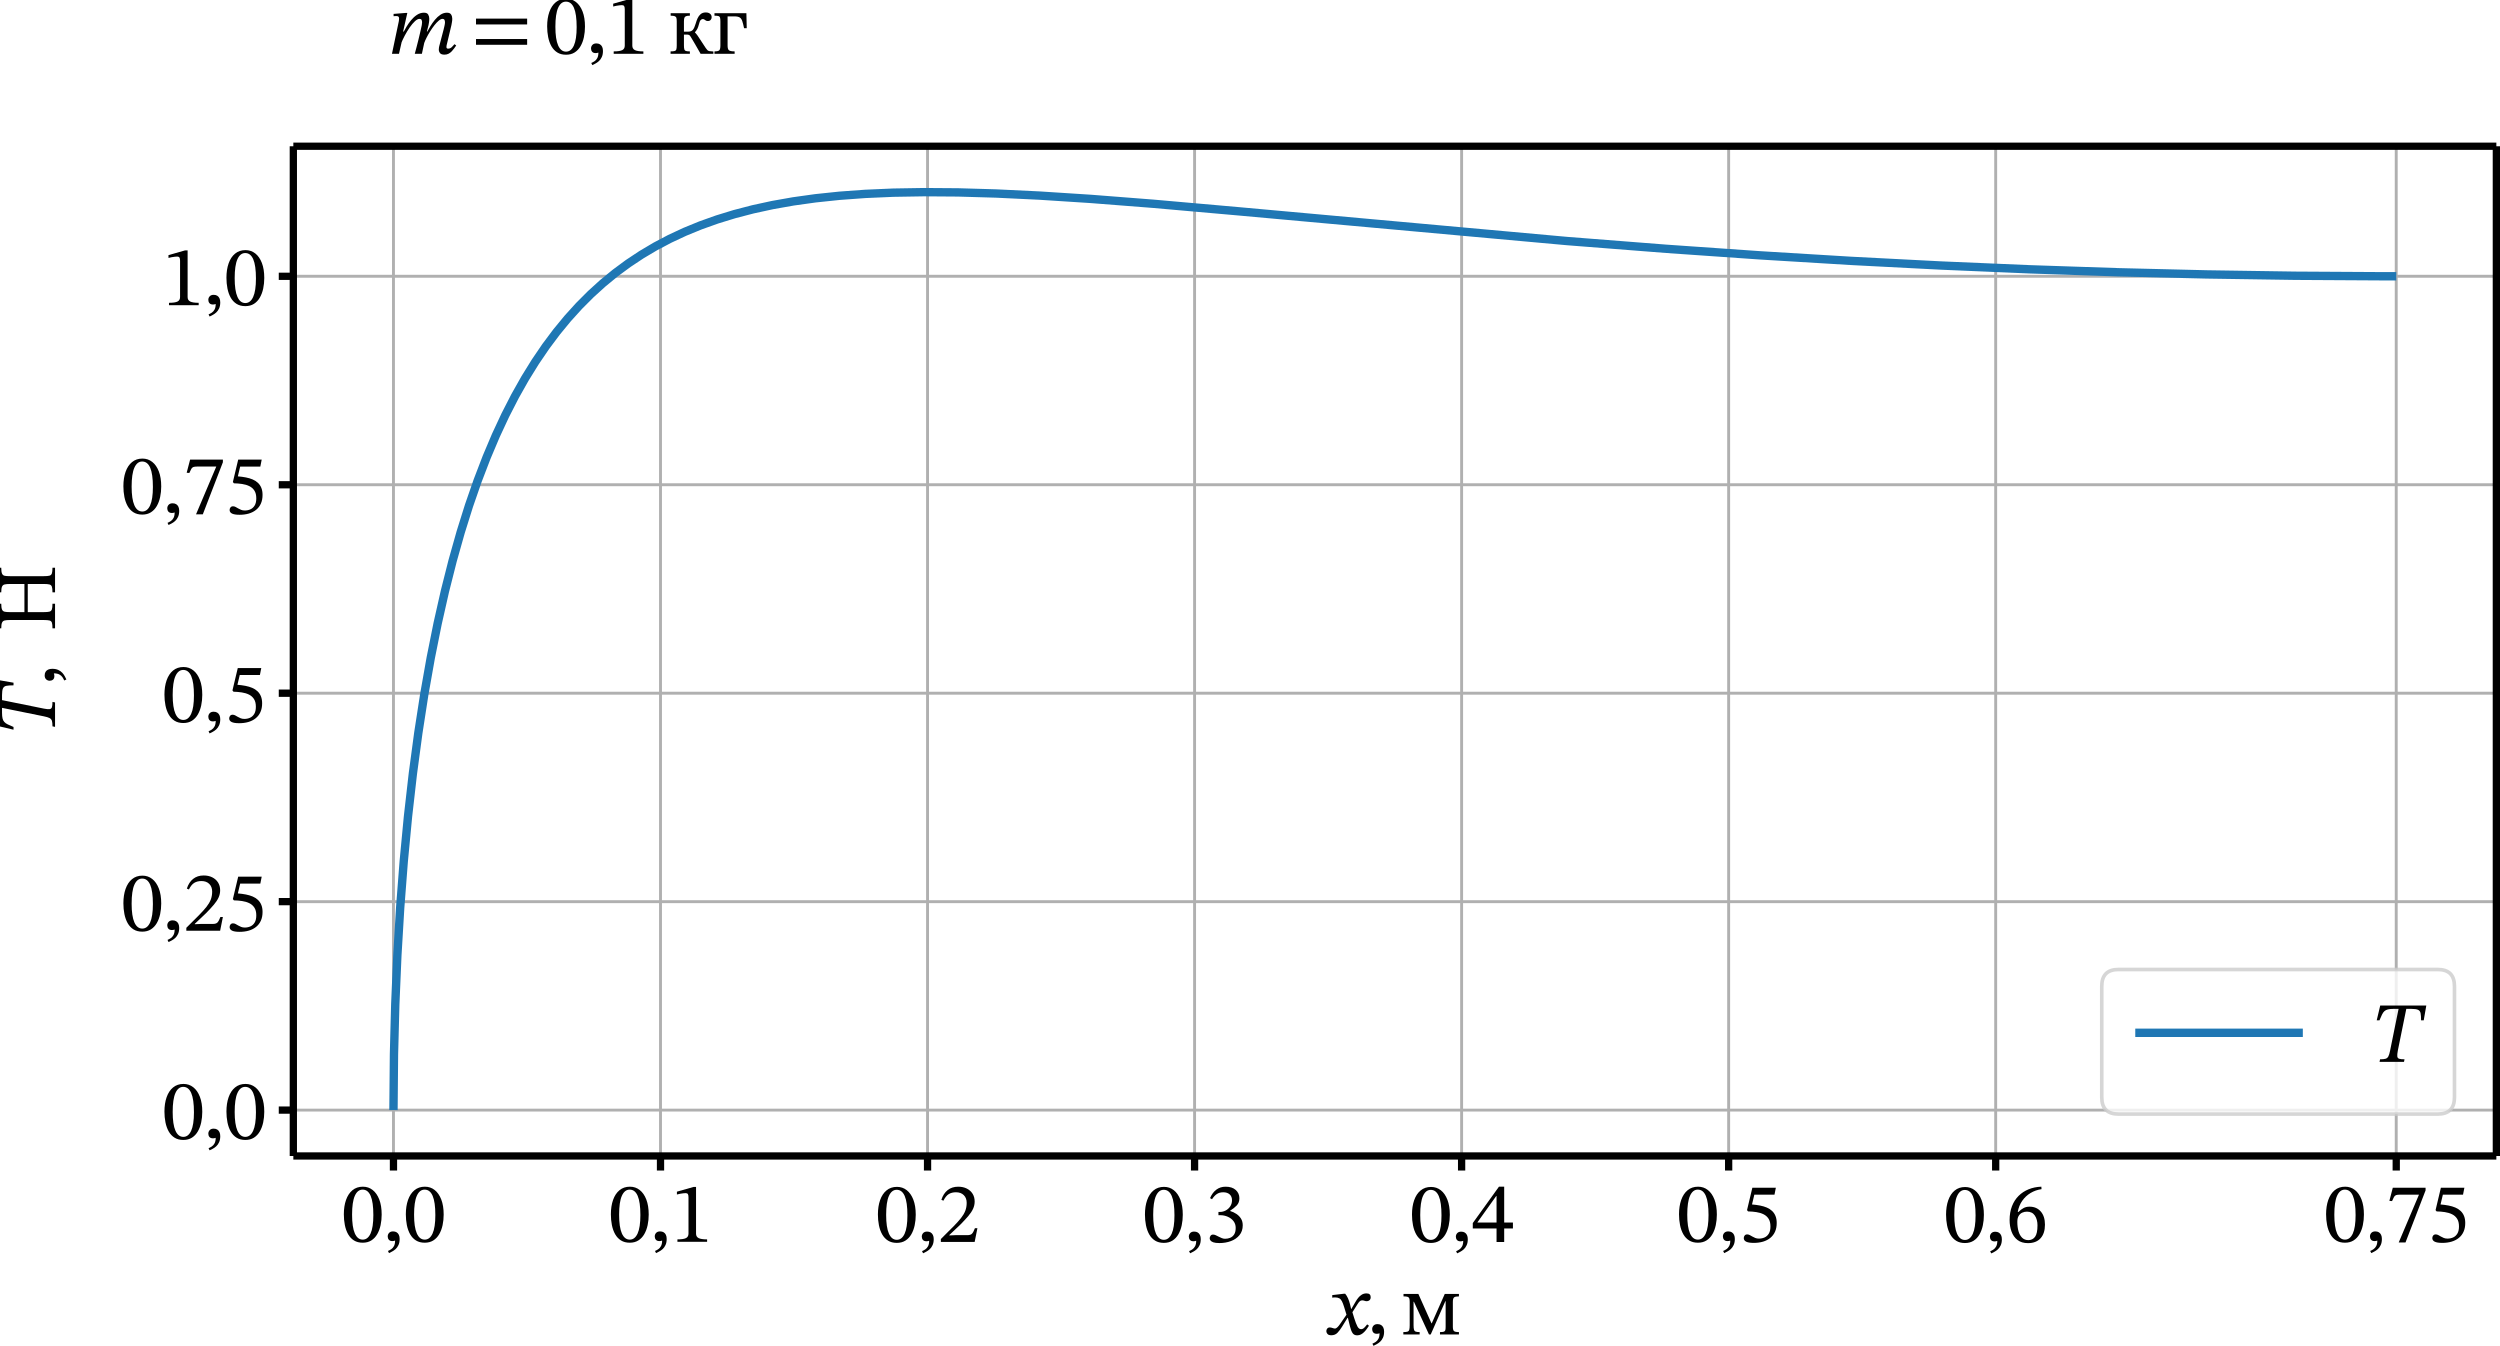 <svg width="686.33pt" height="369.4pt" version="1.1" viewBox="0 0 686.33 369.4" xmlns="http://www.w3.org/2000/svg" xmlns:xlink="http://www.w3.org/1999/xlink"><defs><style type="text/css">*{stroke-linejoin: round; stroke-linecap: butt}</style></defs><g transform="translate(-92.27,-121.13)"><path d="m172.8 438.48h604.8v-277.2h-604.8z" fill="#fff"/><path d="m200.29 438.48v-277.2" clip-path="url(#c)" fill="none" stroke="#b0b0b0" stroke-linecap="square" stroke-width=".8"/><defs><path id="d" d="m0 0v4" stroke="#000" stroke-width="2"/></defs><use x="200.291" y="438.48" stroke="#000000" stroke-width="2" xlink:href="#d"/><g transform="matrix(.23 0 0 -.23 186.03 462.22)"><defs><path id="a" transform="scale(.016)" d="m1581-70q-384 0-653 169-269 170-436 464-166 295-243 679-76 384-76 806 0 608 163 1072t480 726q317 263 778 263 416 0 729-247 314-246 493-710t179-1123q0-410-80-788-80-377-250-672-169-294-438-467-269-172-646-172zm0 230q377 0 585 454 208 455 208 1376 0 973-202 1437-201 464-598 464-377 0-582-461-205-460-205-1414 0-928 205-1392t589-464z"/><path id="b" transform="scale(.016)" d="m448-845-77 160q122 51 243 131 122 80 205 234t83 410q-102-39-198-39-186 0-269 102-83 103-83 244 0 153 102 265 103 112 295 112 160 0 268-67 109-67 167-192t58-304q0-269-87-454-86-186-214-301t-263-185q-134-71-230-116z"/></defs><use transform="translate(0 .797)" xlink:href="#a"/><use transform="translate(49.5 .797)" xlink:href="#b"/><use transform="translate(74 .797)" xlink:href="#a"/></g><path d="m273.6 438.48v-277.2" clip-path="url(#c)" fill="none" stroke="#b0b0b0" stroke-linecap="square" stroke-width=".8"/><use x="273.601" y="438.48" stroke="#000000" stroke-width="2" xlink:href="#d"/><g transform="matrix(.23 0 0 -.23 259.34 462.22)"><defs><path id="g" transform="scale(.016)" d="m2726 0h-2214v179q454 0 640 96t186 333v2707q0 167-45 240-45 74-167 74-64 0-179-13t-243-36q-128-22-230-54v212l1241 352h186v-3482q0-237 192-333t633-96z"/></defs><use transform="translate(0 .797)" xlink:href="#a"/><use transform="translate(49.5 .797)" xlink:href="#b"/><use transform="translate(74 .797)" xlink:href="#g"/></g><path d="m346.91 438.48v-277.2" clip-path="url(#c)" fill="none" stroke="#b0b0b0" stroke-linecap="square" stroke-width=".8"/><use x="346.911" y="438.48" stroke="#000000" stroke-width="2" xlink:href="#d"/><g transform="matrix(.23 0 0 -.23 332.65 462.22)"><defs><path id="j" transform="scale(.016)" d="m2765 0h-2522v218l973 972q320 327 531 592 211 266 317 535t106 601q0 359-215 573-214 215-585 215-314 0-535-135-221-134-400-493l-153 64q147 468 467 724t787 256q365 0 640-138t432-384 157-586q0-281-119-541-118-259-352-534-233-275-572-621l-845-800v-32l448 20h889q256 0 358 115 103 115 212 403h186z"/></defs><use transform="translate(0 .594)" xlink:href="#a"/><use transform="translate(49.5 .594)" xlink:href="#b"/><use transform="translate(74 .594)" xlink:href="#j"/></g><path d="m420.22 438.48v-277.2" clip-path="url(#c)" fill="none" stroke="#b0b0b0" stroke-linecap="square" stroke-width=".8"/><use x="420.22" y="438.48" stroke="#000000" stroke-width="2" xlink:href="#d"/><g transform="matrix(.23 0 0 -.23 405.96 462.22)"><defs><path id="t" transform="scale(.016)" d="m1094-83q-288 0-442 55-153 54-214 134-60 80-60 163 0 102 64 191 64 90 185 90 96 0 201-48 106-48 221-109 116-60 234-108 119-48 240-48 205 0 384 73 179 74 294 250 116 176 116 490 0 288-160 499t-426 329q-265 119-573 119h-128v243h122q218 0 422 109 205 109 336 307 132 198 132 454 0 282-176 439t-477 157q-288 0-480-132-192-131-359-387l-147 83q179 416 473 634 295 218 686 218 492 0 761-247 269-246 269-611 0-333-195-538-195-204-496-396v-20q256-76 470-220 215-144 343-352t128-496q0-436-244-734-243-297-640-444-396-147-864-147z"/></defs><use transform="translate(0 .594)" xlink:href="#a"/><use transform="translate(49.5 .594)" xlink:href="#b"/><use transform="translate(74 .594)" xlink:href="#t"/></g><path d="m493.53 438.48v-277.2" clip-path="url(#c)" fill="none" stroke="#b0b0b0" stroke-linecap="square" stroke-width=".8"/><use x="493.53" y="438.48" stroke="#000000" stroke-width="2" xlink:href="#d"/><g transform="matrix(.23 0 0 -.23 479.27 462.22)"><defs><path id="s" transform="scale(.016)" d="m2426 0h-570v1011h-1773v403l1952 2714h391v-2675h652v-442h-652zm-1991 1478v-25h1421v1977h-26z"/></defs><use transform="translate(0 .5)" xlink:href="#a"/><use transform="translate(49.5 .5)" xlink:href="#b"/><use transform="translate(74 .5)" xlink:href="#s"/></g><path d="m566.84 438.48v-277.2" clip-path="url(#c)" fill="none" stroke="#b0b0b0" stroke-linecap="square" stroke-width=".8"/><use x="566.84" y="438.48" stroke="#000000" stroke-width="2" xlink:href="#d"/><g transform="matrix(.23 0 0 -.23 552.58 462.22)"><defs><path id="f" transform="scale(.016)" d="m1114-83q-372 0-554 89-182 90-182 269 0 109 67 192t189 83q96 0 188-48 93-48 192-109 100-60 221-108 122-48 275-48 231 0 426 89 195 90 313 288 119 199 119 532 0 358-141 575-141 218-378 333-236 116-534 160-297 45-617 52l-77 96 397 1670h1753l-102-518h-1504l-173-730q320-26 598-80 279-54 506-150t393-253q167-157 256-378 90-221 90-521 0-372-125-650-124-278-355-464-230-186-544-279-313-92-697-92z"/></defs><use transform="translate(0 .797)" xlink:href="#a"/><use transform="translate(49.5 .797)" xlink:href="#b"/><use transform="translate(74 .797)" xlink:href="#f"/></g><path d="m640.15 438.48v-277.2" clip-path="url(#c)" fill="none" stroke="#b0b0b0" stroke-linecap="square" stroke-width=".8"/><use x="640.15" y="438.48" stroke="#000000" stroke-width="2" xlink:href="#d"/><g transform="matrix(.23 0 0 -.23 625.89 462.22)"><defs><path id="r" transform="scale(.016)" d="m1658-77q-474 0-778 233-304 234-448 628t-144 861q0 576 176 1030 176 455 493 771 317 317 749 493t950 195l13-185q-448-64-820-288-371-224-621-583-249-358-332-825l45-7q198 192 390 294 192 103 442 103 525 0 838-359 314-358 314-985 0-653-330-1015-329-361-937-361zm25 224q320 0 502 246 183 247 183 855 0 435-195 729-195 295-592 295-186 0-349-74-163-73-266-240-102-166-102-448 0-396 89-704 90-307 272-483 183-176 458-176z"/></defs><use transform="translate(0 .406)" xlink:href="#a"/><use transform="translate(49.5 .406)" xlink:href="#b"/><use transform="translate(74 .406)" xlink:href="#r"/></g><path d="m750.11 438.48v-277.2" clip-path="url(#c)" fill="none" stroke="#b0b0b0" stroke-linecap="square" stroke-width=".8"/><use x="750.115" y="438.48" stroke="#000000" stroke-width="2" xlink:href="#d"/><g transform="matrix(.23 0 0 -.23 730.22 462.22)"><defs><path id="i" transform="scale(.016)" d="m1472-51h-506l1511 3565h-1427q-180 0-276-32t-157-135q-60-102-150-313l-198 19 256 979h2445v-198z"/></defs><use transform="translate(0 .797)" xlink:href="#a"/><use transform="translate(49.5 .797)" xlink:href="#b"/><use transform="translate(74 .797)" xlink:href="#i"/><use transform="translate(123.5 .797)" xlink:href="#f"/></g><g transform="matrix(.23 0 0 -.23 457.26 487.51)"><defs><path id="k" transform="scale(.016)" d="m2067-64q-237 0-349 173t-188 486l-173 711-71 108-198 647q-83 269-163 422-80 154-199 218-118 64-310 64-51 0-99-4-48-3-112-15v192l870 102h96q115-134 208-339t157-467l90-391 64-121 153-500q135-428 243-627 109-198 269-198 128 0 233 102 106 103 222 256l134-102q-64-103-154-228-89-124-198-236t-240-183q-131-70-285-70zm-1933 6q-204 0-287 99-84 100-84 209 0 108 68 191 67 84 188 84 96 0 208-42 112-41 189-41 13 0 57 16 45 16 128 92 84 77 205 256l500 724 128-288h-90l-410-666q-153-250-333-442-179-192-467-192zm1965 2336-429-678-121 307h83l314 538q83 147 195 288t265 237q154 96 352 96 167 0 240-74 74-74 74-202 0-160-90-234-89-73-198-73-90 0-176 32t-170 32q-102 0-179-67t-160-202z"/><path id="m" transform="scale(.016)" d="m1331 0h-1216v179q205 0 307 32 103 32 135 141t32 339v1741q0 179-32 265-32 87-132 116-99 29-297 29v185h1107l979-2195h20l972 2195h1056v-185q-268 0-361-74t-93-342v-1850q0-237 80-317t374-80v-179h-1414v179q205 0 291 32 87 32 109 118 22 87 22 247v1914h-19l-1094-2490h-128l-1127 2445h-25v-1754q0-230 35-339t134-141q100-32 285-32z"/></defs><use transform="translate(0 .094)" xlink:href="#k"/><use transform="translate(45.3 .094)" xlink:href="#b"/><use transform="translate(86.3 .094)" xlink:href="#m"/></g><path d="m172.8 425.89h604.8" clip-path="url(#c)" fill="none" stroke="#b0b0b0" stroke-linecap="square" stroke-width=".8"/><defs><path id="e" d="m0 0h-4" stroke="#000" stroke-width="2"/></defs><use x="172.8" y="425.891" stroke="#000000" stroke-width="2" xlink:href="#e"/><g transform="matrix(.23 0 0 -.23 136.78 434.01)"><use transform="translate(0 .797)" xlink:href="#a"/><use transform="translate(49.5 .797)" xlink:href="#b"/><use transform="translate(74 .797)" xlink:href="#a"/></g><path d="m172.8 368.66h604.8" clip-path="url(#c)" fill="none" stroke="#b0b0b0" stroke-linecap="square" stroke-width=".8"/><use x="172.8" y="368.664" stroke="#000000" stroke-width="2" xlink:href="#e"/><g transform="matrix(.23 0 0 -.23 125.51 376.78)"><use transform="translate(0 .594)" xlink:href="#a"/><use transform="translate(49.5 .594)" xlink:href="#b"/><use transform="translate(74 .594)" xlink:href="#j"/><use transform="translate(123.5 .594)" xlink:href="#f"/></g><path d="m172.8 311.44h604.8" clip-path="url(#c)" fill="none" stroke="#b0b0b0" stroke-linecap="square" stroke-width=".8"/><use x="172.8" y="311.436" stroke="#000000" stroke-width="2" xlink:href="#e"/><g transform="matrix(.23 0 0 -.23 136.78 319.55)"><use transform="translate(0 .797)" xlink:href="#a"/><use transform="translate(49.5 .797)" xlink:href="#b"/><use transform="translate(74 .797)" xlink:href="#f"/></g><path d="m172.8 254.21h604.8" clip-path="url(#c)" fill="none" stroke="#b0b0b0" stroke-linecap="square" stroke-width=".8"/><use x="172.8" y="254.209" stroke="#000000" stroke-width="2" xlink:href="#e"/><g transform="matrix(.23 0 0 -.23 125.51 262.33)"><use transform="translate(0 .797)" xlink:href="#a"/><use transform="translate(49.5 .797)" xlink:href="#b"/><use transform="translate(74 .797)" xlink:href="#i"/><use transform="translate(123.5 .797)" xlink:href="#f"/></g><path d="m172.8 196.98h604.8" clip-path="url(#c)" fill="none" stroke="#b0b0b0" stroke-linecap="square" stroke-width=".8"/><use x="172.8" y="196.981" stroke="#000000" stroke-width="2" xlink:href="#e"/><g transform="matrix(.23 0 0 -.23 136.78 205.1)"><use transform="translate(0 .797)" xlink:href="#g"/><use transform="translate(49.5 .797)" xlink:href="#b"/><use transform="translate(74 .797)" xlink:href="#a"/></g><g transform="matrix(0 -.23 -.23 0 107.45 323.34)"><defs><path id="h" transform="scale(.016)" d="m2547 0h-1824l39 192q268 0 409 41 141 42 211 179 71 138 128 426l653 3220h576l-653-3220q-57-288-41-426 16-137 144-179 128-41 397-41zm-1830 3098h-205l262 1107h3437l-192-1107h-198q0 352-36 534-35 182-189 252-153 71-511 71h-1306q-269 0-429-39-160-38-262-131-102-92-182-259-80-166-189-428z"/><path id="p" transform="scale(.016)" d="m2067 0h-1837v192q288 0 419 41 132 42 167 183t35 422v2522q0 250-32 394t-163 201q-131 58-426 58v192h1837v-192q-301 0-435-58-134-57-163-201t-29-394v-1075h2099v1075q0 250-32 394t-163 201q-131 58-426 58v192h1831v-192q-301 0-436-58-134-57-163-198-28-141-28-397v-2522q0-275 35-416 35-140 169-185 135-45 423-45v-192h-1831v192q288 0 419 45 132 45 167 185 35 141 35 416v1197h-2099v-1197q0-281 35-419 35-137 169-182 135-45 423-45z"/></defs><use transform="translate(0 .297)" xlink:href="#h"/><use transform="translate(61 .297)" xlink:href="#b"/><use transform="translate(102 .297)" xlink:href="#STIXTwoText-20"/><use transform="translate(125.5 .297)" xlink:href="#p"/></g><path d="m200.29 425.88 0.137-15.331 0.357-13.7 0.572-13.439 0.781-13.144 0.979-12.742 1.166-12.281 1.336-11.737 1.496-11.184 1.639-10.591 1.77-10.006 1.897-9.455 2.007-8.883 2.111-8.345 2.205-7.816 2.293-7.317 2.375-6.844 2.452-6.395 2.529-5.981 2.601-5.584 2.672-5.215 2.744-4.871 2.815-4.548 2.887-4.244 2.964-3.964 3.041-3.698 3.123-3.45 3.216-3.224 3.315-3.009 3.42-2.804 3.535-2.611 3.662-2.428 3.805-2.256 3.959-2.088 4.135-1.929 4.327-1.772 4.542-1.619 4.784-1.468 5.053-1.316 5.361-1.165 5.707-1.01 6.103-0.852 6.554-0.688 7.082-0.517 7.703-0.336 8.44-0.142 9.341 0.069 10.474 0.304 11.953 0.575 14.004 0.904 17.187 1.341 23.39 2.065 90.16 8.163 27.299 2.136 25.759 1.794 25.006 1.519 24.61 1.273 24.401 1.04 24.297 0.813 24.247 0.589 24.231 0.366 24.225 0.144 3.585 2e-3v0" clip-path="url(#c)" fill="none" stroke="#1f77b4" stroke-linecap="square" stroke-width="2.3"/><path d="m172.8 438.48v-277.2" fill="none" stroke="#000" stroke-linecap="square" stroke-width="2"/><path d="m777.6 438.48v-277.2" fill="none" stroke="#000" stroke-linecap="square" stroke-width="2"/><path d="m172.8 438.48h604.8" fill="none" stroke="#000" stroke-linecap="square" stroke-width="2"/><path d="m172.8 161.28h604.8" fill="none" stroke="#000" stroke-linecap="square" stroke-width="2"/><path d="m673.87 426.98h87.63q4.6 0 4.6-4.6v-30.497q0-4.6-4.6-4.6h-87.63q-4.6 0-4.6 4.6v30.497q0 4.6 4.6 4.6z" fill="#fff" opacity=".8" stroke="#ccc"/><path d="m678.47 404.67h46" fill="none" stroke="#1f77b4" stroke-linecap="square" stroke-width="2.3"/><g transform="matrix(.23 0 0 -.23 742.87 412.72)"><use transform="translate(0 .297)" xlink:href="#h"/></g><g transform="matrix(.23 0 0 -.23 198.72 136.08)"><defs><path id="l" transform="scale(.016)" d="m4230-64q-243 0-333 118-89 119-89 260 0 76 13 150t19 99l326 1242q32 128 67 284 36 157 36 260 0 109-39 182-38 74-147 74-121 0-278-132-157-131-324-342-166-211-320-458-153-246-268-473t-173-394l218 826q96 186 243 429t336 473q189 231 416 381 227 151 483 151 230 0 313-141 84-141 84-314 0-121-26-262-25-141-38-211l-352-1479t-10-48q-9-48-9-105 0-122 121-122 167 0 285 121 118 122 195 212l128-96q-64-90-144-205t-186-227q-105-112-240-183-134-70-307-70zm-3392 64h-524l512 2432t9 70q10 71 10 141 0 83-45 128t-160 45q-64 0-135-7-70-6-70-6v173l877 70h147l-313-1388h70zm1709 0h-531q70 256 137 515 68 259 132 518 64 260 124 522 61 263 119 531 0 0 16 93t16 170q0 109-39 182-38 74-147 74-160 0-352-180-192-179-387-461-195-281-362-598-166-316-275-585l160 806q96 186 243 435 148 250 343 487t438 397q244 160 519 160 237 0 317-141t80-314q0-141-26-295-26-153-32-178l-122-480h90l-288-852z"/><path id="q" transform="scale(.016)" d="m4211 2189h-3814v435h3814zm0-1517h-3814v429h3814z"/><path id="n" transform="scale(.016)" d="m1632 0h-1440v179q205 0 304 29t128 125 29 288v1792q0 166-26 259-25 93-121 131-96 39-308 39v185h1434v-185q-198 0-291-39-93-38-122-131t-29-259v-762h308q243 0 358 137 115 138 218 490 51 186 134 371 83 186 230 311 148 125 384 125 122 0 218-39 96-38 157-118t61-195q0-122-74-205t-214-83q-90 0-148 38-57 39-109 74-51 35-121 35-83 0-157-80-73-80-125-304-51-198-112-326-60-128-188-276v-12q96-96 185-221 90-125 230-346 141-221 391-598 77-109 128-160t147-71q96-19 295-25v-173h-954q-96 173-224 393-128 221-263 455-134 234-262 438-57 103-128 125-70 23-179 23h-186v-813q0-192 29-288t125-125 288-29z"/><path id="o" transform="scale(.016)" d="m1715 0h-1504v179q282 0 362 83 80 84 80 365v1779q0 192-26 285-25 93-118 122t-298 29v185h2381l26-1120h-199q-70 339-134 531t-192 272-391 80h-512v-2169q0-282 102-362 103-80 423-80z"/></defs><use transform="translate(0 .797)" xlink:href="#l"/><use transform="translate(99 .797)" xlink:href="#q"/><use transform="translate(187.5 .797)" xlink:href="#a"/><use transform="translate(237 .797)" xlink:href="#b"/><use transform="translate(261.5 .797)" xlink:href="#g"/><use transform="translate(311 .797)" xlink:href="#STIXTwoText-20"/><use transform="translate(334.5 .797)" xlink:href="#n"/><use transform="translate(386.6 .797)" xlink:href="#o"/></g></g><defs><clipPath id="c"><rect x="172.8" y="161.28" width="604.8" height="277.2"/></clipPath></defs></svg>
